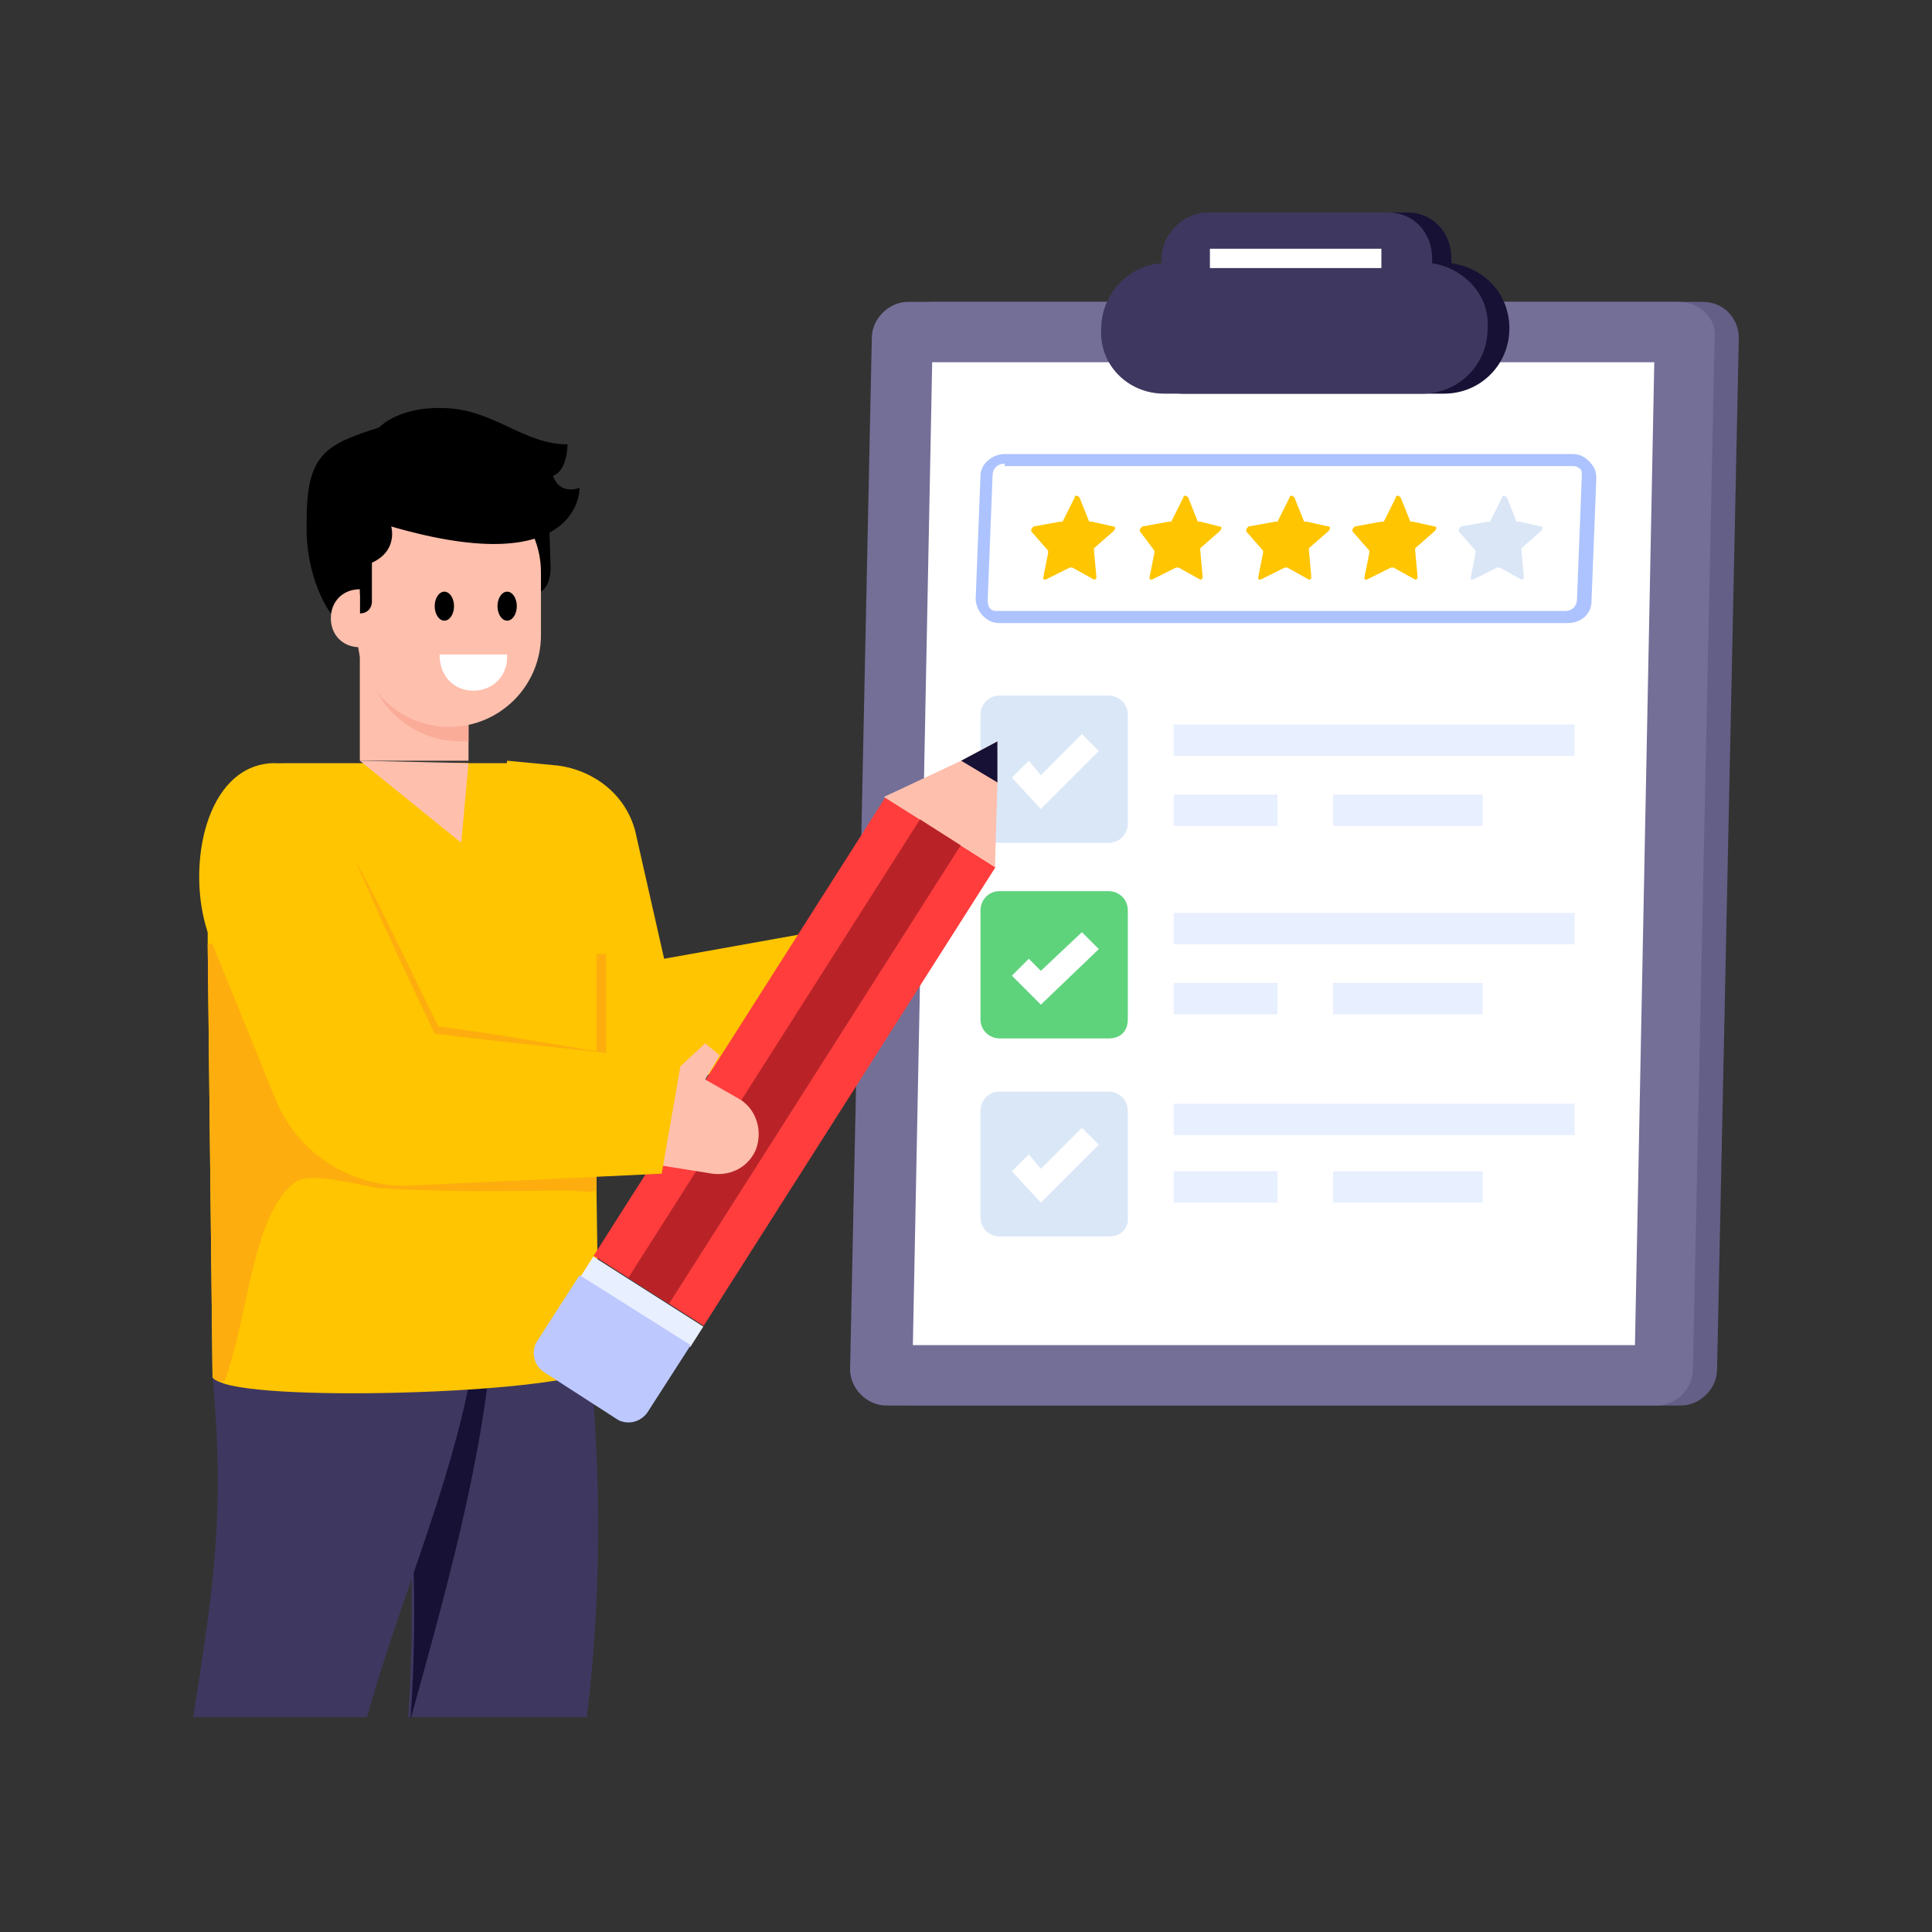 <svg xmlns="http://www.w3.org/2000/svg" enable-background="new 0 0 80 80" viewBox="0 0 80 80"><rect x="0" y="0" width="80" height="80" fill="#333333" stroke="none"/><path fill="#645f86" d="M72,14l-0.9,42.7c0,0.8-0.7,1.5-1.5,1.5H37.7c-0.8,0-1.5-0.7-1.5-1.5L37.1,14c0-0.8,0.7-1.5,1.5-1.5h31.9
						C71.4,12.5,72,13.2,72,14z"/><path fill="#746f97" d="M71,14l-0.9,42.7c0,0.8-0.7,1.5-1.5,1.5H36.7c-0.8,0-1.5-0.7-1.5-1.5L36.1,14c0-0.8,0.7-1.5,1.5-1.5
								h31.9C70.4,12.5,71.1,13.2,71,14z"/><polygon fill="#fff" points="37.8 55.7 38.6 15 68.5 15 67.7 55.7"/><path fill="#171135" d="M62.5,13.6c0,1.5-1.2,2.7-2.7,2.7H49c-1.5,0-2.7-1.2-2.6-2.7c0-1.4,1.1-2.6,2.5-2.7c0-0.1,0-0.1,0-0.2
							c0-1,0.9-1.9,1.9-1.9h7.5c1,0,1.8,0.8,1.8,1.9c0,0.1,0,0.1,0,0.2C61.5,11.1,62.5,12.2,62.5,13.6z"/><path fill="#3e3860" d="M61.6,13.6c0,1.5-1.2,2.7-2.7,2.7H48.2c-1.5,0-2.7-1.2-2.6-2.7c0-1.4,1.1-2.6,2.5-2.7c0-0.1,0-0.1,0-0.2
							c0-1,0.9-1.9,1.9-1.9h7.5c1,0,1.8,0.8,1.8,1.9c0,0.1,0,0.1,0,0.2C60.6,11.1,61.7,12.2,61.6,13.6z"/><polygon fill="#fff" points="57.2 11.1 50.1 11.1 50.1 10.3 57.2 10.3"/><path fill="#adc3ff" d="M64.9,25.8H41.4c-0.3,0-0.5-0.1-0.7-0.3c-0.2-0.2-0.3-0.5-0.3-0.7l0.2-5.1c0-0.5,0.5-0.9,1-0.9h23.5
					c0.3,0,0.5,0.1,0.7,0.3c0.2,0.2,0.3,0.4,0.3,0.7l-0.2,5.1C65.9,25.4,65.5,25.8,64.9,25.8z M41.6,19.2c-0.3,0-0.5,0.2-0.5,0.5
					l-0.2,5.1c0,0.1,0,0.3,0.1,0.4c0.1,0.1,0.2,0.1,0.3,0.1h23.5c0.3,0,0.5-0.2,0.5-0.5l0.2-5.1c0-0.1,0-0.3-0.1-0.3
					c-0.1-0.1-0.2-0.1-0.3-0.1H41.6z"/><path fill="#ffc500" d="M46.1 21.8c.1 0 .1.1 0 .2l-.8.7c0 0 0 0 0 .1l.1 1.1c0 .1-.1.1-.1.1l-.9-.5c0 0-.1 0-.1 0l-1 .5c-.1 0-.1 0-.1-.1l.2-1c0 0 0-.1 0-.1L42.7 22c0-.1 0-.1.1-.2l1.1-.2c0 0 .1 0 .1 0l.5-1c0-.1.1-.1.2 0l.4 1c0 0 0 0 .1 0L46.1 21.8zM50.5 21.8c.1 0 .1.1 0 .2l-.8.7c0 0 0 0 0 .1l.1 1.1c0 .1-.1.1-.1.1l-.9-.5c0 0-.1 0-.1 0l-1 .5c-.1 0-.1 0-.1-.1l.2-1c0 0 0-.1 0-.1L47.2 22c0-.1 0-.1.1-.2l1.1-.2c0 0 .1 0 .1 0l.5-1c0-.1.1-.1.2 0l.4 1c0 0 0 0 .1 0L50.5 21.8zM55 21.8c.1 0 .1.1 0 .2l-.8.7c0 0 0 0 0 .1l.1 1.1c0 .1-.1.1-.1.1l-.9-.5c0 0-.1 0-.1 0l-1 .5c-.1 0-.1 0-.1-.1l.2-1c0 0 0-.1 0-.1L51.6 22c0-.1 0-.1.1-.2l1.1-.2c0 0 .1 0 .1 0l.5-1c0-.1.1-.1.2 0l.4 1c0 0 0 0 .1 0L55 21.8zM59.4 21.8c.1 0 .1.1 0 .2l-.8.7c0 0 0 0 0 .1l.1 1.1c0 .1-.1.1-.1.1l-.9-.5c0 0-.1 0-.1 0l-1 .5c-.1 0-.1 0-.1-.1l.2-1c0 0 0-.1 0-.1L56 22c0-.1 0-.1.1-.2l1.1-.2c0 0 .1 0 .1 0l.5-1c0-.1.1-.1.2 0l.4 1c0 0 0 0 .1 0L59.4 21.8z"/><path fill="#dae6f6" d="M63.8,21.8c0.1,0,0.1,0.1,0,0.2l-0.8,0.7c0,0,0,0,0,0.1l0.1,1.1c0,0.1-0.1,0.1-0.1,0.1l-0.9-0.5
						c0,0-0.1,0-0.1,0l-1,0.5c-0.1,0-0.1,0-0.1-0.1l0.2-1c0,0,0-0.1,0-0.1L60.4,22c0-0.1,0-0.1,0.1-0.2l1.1-0.2c0,0,0.1,0,0.1,0
						l0.5-1c0-0.1,0.1-0.1,0.2,0l0.4,1c0,0,0,0,0.1,0L63.8,21.8z"/><path fill="#dae7f7" d="M45.9,34.9h-4.5c-0.4,0-0.8-0.3-0.8-0.8v-4.5c0-0.4,0.3-0.8,0.8-0.8h4.5c0.4,0,0.8,0.3,0.8,0.8v4.5
						C46.7,34.5,46.4,34.9,45.9,34.9z"/><polygon fill="#fff" points="43.1 33.5 41.9 32.2 42.6 31.5 43.1 32.1 44.8 30.4 45.5 31.1"/><rect width="16.6" height="1.3" x="48.6" y="30" fill="#e8efff"/><rect width="4.3" height="1.3" x="48.6" y="32.9" fill="#e8efff"/><rect width="6.2" height="1.3" x="55.2" y="32.9" fill="#e8efff"/><rect width="16.6" height="1.3" x="48.6" y="37.8" fill="#e8efff"/><rect width="4.3" height="1.3" x="48.6" y="40.7" fill="#e8efff"/><rect width="6.2" height="1.3" x="55.2" y="40.7" fill="#e8efff"/><rect width="16.6" height="1.3" x="48.6" y="45.7" fill="#e8efff"/><rect width="4.3" height="1.3" x="48.6" y="48.5" fill="#e8efff"/><rect width="6.2" height="1.3" x="55.2" y="48.5" fill="#e8efff"/><g><path fill="#5ed37c" d="M45.9,43h-4.5c-0.4,0-0.8-0.3-0.8-0.8v-4.5c0-0.4,0.3-0.8,0.8-0.8h4.5c0.4,0,0.8,0.3,0.8,0.8v4.5
						C46.7,42.7,46.4,43,45.9,43z"/><polygon fill="#fff" points="43.1 41.6 41.9 40.4 42.6 39.7 43.1 40.2 44.8 38.6 45.5 39.3"/></g><g><path fill="#dae7f7" d="M45.9,51.2h-4.5c-0.4,0-0.8-0.3-0.8-0.8V46c0-0.4,0.3-0.8,0.8-0.8h4.5c0.4,0,0.8,0.3,0.8,0.8v4.5
						C46.7,50.9,46.4,51.2,45.9,51.2z"/><polygon fill="#fff" points="43.1 49.8 41.9 48.5 42.6 47.8 43.1 48.4 44.8 46.7 45.5 47.4"/></g><g><path fill="#3e3860" d="M24.3,71.1h-7.4c0.4-5.8,0-11.7-1.1-17.5c-0.1-0.6-0.2-1.2-0.4-1.8c2.9,0.6,5.8,1.2,8.7,1.8
										C24.9,59.4,25,65.3,24.3,71.1z"/><path fill="#171135" d="M20.5,53.3c-0.1,5.8-1.9,12.1-3.5,17.9h0c0.4-5.8,0-11.7-1.1-17.5C17.4,53.5,19,53.3,20.5,53.3z"/><path fill="#3e3860" d="M15.2,71.1c-2.4,0-4.8,0-7.2,0c0.9-5.7,1.3-8.5,0.8-14.2c3-0.2,8.1-3.5,11.1-3.7
										C19.8,59.1,16.8,65.3,15.2,71.1z"/><path fill="#ffc500" d="M34.2,38.5l0.2,4.8c-7.8,1.8-8.7,2.2-9.7,2.2c-1.4-0.1-2.6-0.8-3.3-2.1l-1.5-3.9l1.1-8l2.1,0.2
									c1.5,0.2,2.8,1.2,3.2,2.7l1.2,5.3L34.2,38.5z"/><path fill="#ffc500" d="M24.8,56.5c0.1,1.1-12.9,1.6-15.5,0.8C9,57.2,8.8,57.1,8.8,57L8.6,39.1l0-4.3c0-1.8,1.4-3.2,3.2-3.2
										c0,0,7.9,0,8.3,0c0.4,0,0.8,0,0.9,0c3.7,0.3,3.6,2.2,3.6,4.1l0.1,12.8l0,0.8L24.8,56.5z"/><path fill="#fdae0e" d="M24.7,49.3c-0.3,0.1-0.9,0-1.2,0c-2.3,0-4.3,0.1-7.8-0.1c-0.3,0-2.7-0.7-3.4-0.3c-1.8,1.2-2,5.4-2.9,8
									c0,0.1-0.1,0.2-0.1,0.3C9,57.2,8.8,57.1,8.8,57L8.6,39.1c1-0.3,2.2,0.2,3,0.9c2,1.7,3.1,4.3,5.1,6c2.8,2.4,5.7,1.9,6.9,2.1
									c0.2,0,0.7,0.2,1.1,0.4L24.7,49.3z"/><polygon fill="#ffbfad" points="19.4 31.6 19.1 34.9 14.9 31.5"/><rect width="4.5" height="4.7" x="14.9" y="26.8" fill="#ffbfad"/><path fill="#faac99" d="M15.1,26.8c0.1,2.2,1.8,3.9,4,3.9c0.1,0,0.2,0,0.3,0v-3.9H15.1z"/><path d="M22.7,20.4l0.1,3.1c0,0.4-0.1,0.8-0.4,1l0,0L21,21.9v-1.5H22.7z"/><path fill="#ffbfad" d="M22.4,23.7v2.6c0,2.1-1.7,3.8-3.8,3.8c-2.1,0-3.8-1.7-3.8-3.8v-2.6c0-2.1,1.7-3.8,3.8-3.8
											C20.7,19.9,22.4,21.6,22.4,23.7z"/><ellipse cx="18.4" cy="25.1" rx=".4" ry=".6"/><ellipse cx="21" cy="25.1" rx=".4" ry=".6"/><path fill="#fff" d="M18.2,27.1C18.2,27.1,18.2,27.2,18.2,27.1c0,0.9,0.6,1.5,1.4,1.5c0.8,0,1.4-0.6,1.4-1.4
											c0,0,0,0,0-0.1H18.2z"/><path d="M13.7,25.4c0,0-1.1-1.4-1-3.9c0-2.7,0.8-3.1,3-3.8c0,0,0.8-0.9,2.8-0.8c2,0.1,3.2,1.5,5,1.5c0,0,0,1.1-0.6,1.3
											c0,0,0.2,0.8,1.1,0.5c0,0,0.1,3.9-7.8,1.6c0,0,0.3,1-0.8,1.5l0,1.6c0,0.3-0.2,0.5-0.5,0.5l0,0l0-0.8L13.7,25.4z"/><path fill="#ffbfad" d="M14.9,24.4c-0.7,0-1.2,0.5-1.2,1.2c0,0.7,0.5,1.2,1.2,1.2V24.4z"/><g><path fill="#fdae0e" d="M25.1,39.5v6c-0.1,0-0.3,0-0.4,0v-6H25.1z"/></g><g><rect width="5.4" height="22.5" x="30.2" y="32.7" fill="#ff3d3c" transform="rotate(32.467 32.886 43.952)"/><rect width="5.4" height="1" x="23.9" y="53.4" fill="#e8efff" transform="rotate(32.467 26.582 53.86)"/><path fill="#bdc8ff" d="M28.6,55.7l-1.8,2.8c-0.3,0.4-0.8,0.5-1.2,0.3l-3.1-2c-0.4-0.3-0.5-0.8-0.3-1.2l1.8-2.8L28.6,55.7z"/><polygon fill="#ffbfad" points="41.2 35.9 36.6 33 39.8 31.5 41.3 30.7 41.3 32.4"/><polygon fill="#171135" points="41.3 32.4 39.8 31.5 41.3 30.7"/><rect width="2" height="22.5" x="31.9" y="32.7" fill="#b92328" transform="rotate(32.467 32.886 43.952)"/></g><g><path fill="#ffbfad" d="M27.7,44.6l1.5-1.4l0.6,0.5l-0.6,1l1.4,0.8c0.7,0.4,1,1.3,0.7,2.1h0c-0.3,0.7-1,1.1-1.8,1L27,48.2"/></g><g><path fill="#ffc500" d="M28.2,44l-3.1-0.4l-7-0.9l-4.7-9.9c-0.4-0.8-1.2-1.2-2.1-1.2c-2.8,0.1-3.6,4.3-2.7,7l2.8,6.9
					c0.9,2.2,3,3.6,5.4,3.6l10.6-0.5L28.2,44z"/></g><g><path fill="#fdae0e" d="M14.7,35.6c1.3,2.4,2.3,4.6,3.5,7l-0.1-0.1c1.6,0.2,3.5,0.5,7,1.1c-1.7-0.2-3.9-0.4-7.1-0.8
					C16.9,40.5,16,38.6,14.7,35.6z"/></g></g></svg>